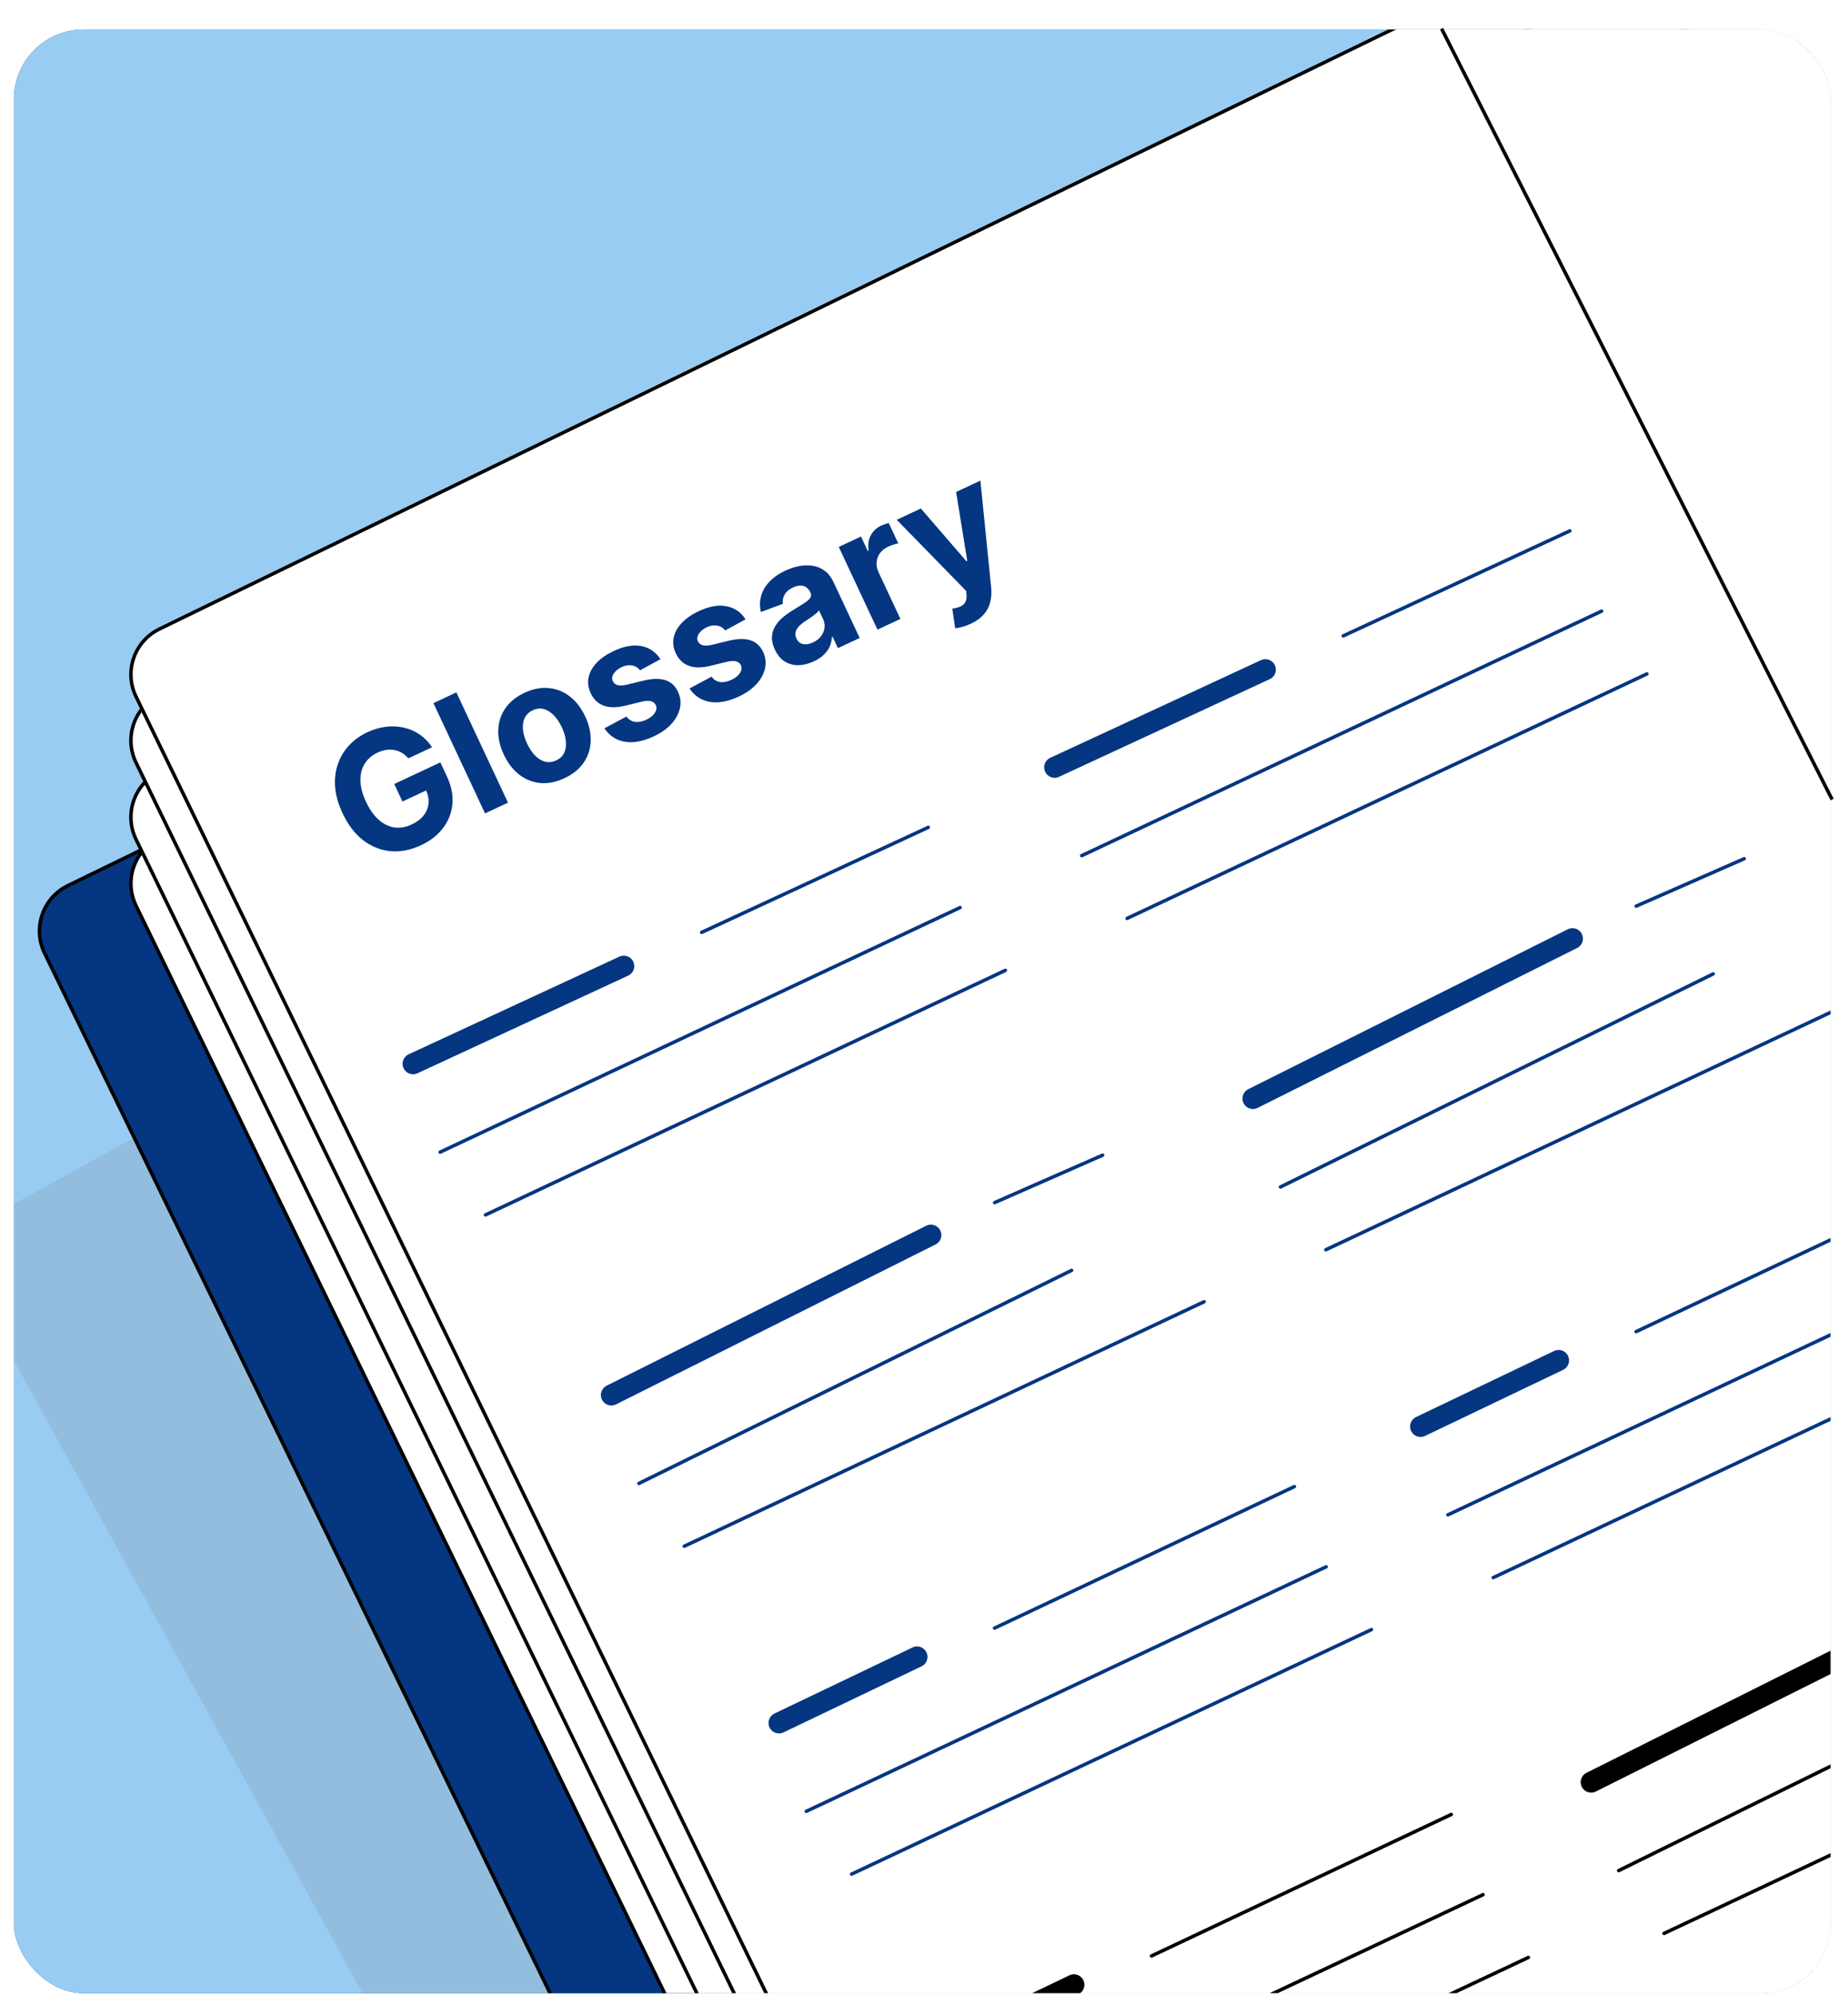 <svg width="530" height="572" viewBox="0 0 530 572" fill="none" xmlns="http://www.w3.org/2000/svg">
<g filter="url(#filter0_dd_6_135)">
<g clip-path="url(#clip0_6_135)">
<rect x="4" y="0.452" width="521" height="563" rx="20" fill="#043681"/>
<rect x="-91" y="0.452" width="680" height="593" fill="#98CCF3"/>
<rect x="-15" y="347.666" width="75" height="340" rx="15" transform="rotate(-28.872 -15 347.666)" fill="#716F6F" fill-opacity="0.16"/>
<rect x="6.439" y="252.241" width="598.441" height="584.761" rx="14.5" transform="rotate(-25.928 6.439 252.241)" fill="#043681"/>
<rect x="6.439" y="252.241" width="598.441" height="584.761" rx="14.5" transform="rotate(-25.928 6.439 252.241)" stroke="black"/>
<rect x="32.668" y="238.598" width="602.586" height="588.811" rx="14.5" transform="rotate(-25.928 32.668 238.598)" fill="white"/>
<rect x="32.668" y="238.598" width="602.586" height="588.811" rx="14.5" transform="rotate(-25.928 32.668 238.598)" stroke="black"/>
<rect x="32.668" y="219.598" width="602.586" height="588.811" rx="14.5" transform="rotate(-25.928 32.668 219.598)" fill="white"/>
<rect x="32.668" y="219.598" width="602.586" height="588.811" rx="14.5" transform="rotate(-25.928 32.668 219.598)" stroke="black"/>
<rect x="32.668" y="197.598" width="602.586" height="588.811" rx="14.5" transform="rotate(-25.928 32.668 197.598)" fill="white"/>
<rect x="32.668" y="197.598" width="602.586" height="588.811" rx="14.5" transform="rotate(-25.928 32.668 197.598)" stroke="black"/>
<g clip-path="url(#clip1_6_135)">
<rect x="32" y="178.452" width="603.586" height="589.811" rx="15" transform="rotate(-25.928 32 178.452)" fill="white"/>
<path d="M117.111 209.421C116.543 208.771 115.929 208.25 115.268 207.856C114.602 207.453 113.892 207.183 113.138 207.046C112.39 206.895 111.605 206.88 110.783 207.001C109.972 207.117 109.134 207.378 108.27 207.782C106.654 208.539 105.421 209.605 104.572 210.981C103.734 212.352 103.334 213.964 103.372 215.815C103.406 217.656 103.939 219.678 104.97 221.881C106.001 224.083 107.212 225.799 108.604 227.03C109.995 228.261 111.494 228.996 113.099 229.236C114.7 229.465 116.334 229.189 118.001 228.409C119.514 227.701 120.68 226.828 121.5 225.792C122.325 224.741 122.79 223.589 122.893 222.336C123.007 221.078 122.748 219.775 122.117 218.427L123.57 217.991L115.419 221.807L113.063 216.775L126.293 210.581L128.157 214.564C129.458 217.343 129.989 220.005 129.751 222.551C129.507 225.086 128.609 227.376 127.057 229.421C125.499 231.454 123.393 233.093 120.738 234.336C117.774 235.724 114.864 236.289 112.009 236.032C109.148 235.765 106.524 234.716 104.137 232.886C101.754 231.04 99.782 228.449 98.222 225.115C97.022 222.552 96.323 220.094 96.124 217.74C95.931 215.371 96.181 213.172 96.874 211.141C97.567 209.11 98.638 207.31 100.087 205.741C101.535 204.172 103.304 202.898 105.394 201.92C107.184 201.082 108.974 200.564 110.764 200.366C112.549 200.158 114.259 200.248 115.897 200.636C117.544 201.019 119.054 201.686 120.428 202.636C121.796 203.577 122.955 204.778 123.903 206.241L117.111 209.421ZM130.887 190.513L145.687 222.129L139.111 225.208L124.31 193.592L130.887 190.513ZM161.886 215.111C159.488 216.233 157.176 216.695 154.949 216.495C152.728 216.28 150.715 215.478 148.911 214.089C147.101 212.69 145.628 210.777 144.491 208.348C143.345 205.898 142.816 203.536 142.905 201.261C142.99 198.975 143.663 196.916 144.925 195.083C146.193 193.235 148.026 191.749 150.424 190.627C152.822 189.504 155.131 189.05 157.353 189.265C159.579 189.465 161.597 190.265 163.406 191.663C165.211 193.052 166.686 194.971 167.833 197.421C168.97 199.849 169.496 202.207 169.412 204.492C169.323 206.767 168.644 208.829 167.376 210.677C166.114 212.51 164.284 213.988 161.886 215.111ZM159.532 210.002C160.623 209.491 161.389 208.756 161.831 207.796C162.267 206.827 162.418 205.715 162.283 204.461C162.158 203.202 161.772 201.883 161.127 200.504C160.481 199.124 159.715 197.984 158.828 197.081C157.952 196.174 157.001 195.578 155.977 195.292C154.952 195.006 153.895 195.119 152.804 195.629C151.702 196.145 150.923 196.893 150.466 197.872C150.019 198.847 149.858 199.964 149.983 201.222C150.118 202.476 150.509 203.793 151.154 205.172C151.8 206.551 152.561 207.694 153.437 208.602C154.324 209.504 155.285 210.096 156.319 210.376C157.36 210.642 158.431 210.517 159.532 210.002ZM189.41 180.996L183.563 184.185C183.219 183.718 182.781 183.359 182.249 183.106C181.712 182.843 181.107 182.718 180.436 182.731C179.77 182.73 179.056 182.907 178.295 183.263C177.276 183.74 176.518 184.359 176.02 185.119C175.518 185.868 175.433 186.598 175.765 187.308C176.03 187.874 176.481 188.247 177.117 188.426C177.753 188.605 178.677 188.555 179.889 188.276L184.585 187.132C187.112 186.526 189.187 186.483 190.811 187.003C192.434 187.522 193.646 188.637 194.446 190.345C195.173 191.899 195.354 193.477 194.987 195.079C194.63 196.676 193.814 198.175 192.537 199.576C191.266 200.962 189.601 202.136 187.543 203.1C184.404 204.569 181.597 205.086 179.123 204.651C176.653 204.201 174.729 202.919 173.35 200.804L179.66 197.436C180.303 198.302 181.119 198.811 182.106 198.964C183.089 199.106 184.167 198.902 185.34 198.353C186.493 197.813 187.315 197.159 187.808 196.388C188.306 195.603 188.394 194.853 188.072 194.138C187.782 193.546 187.301 193.175 186.629 193.026C185.952 192.866 185.051 192.924 183.925 193.2L179.436 194.304C176.903 194.925 174.803 194.929 173.137 194.317C171.48 193.7 170.237 192.506 169.409 190.736C168.696 189.212 168.493 187.708 168.801 186.221C169.119 184.729 169.89 183.334 171.113 182.033C172.346 180.728 173.977 179.601 176.004 178.652C178.999 177.25 181.652 176.779 183.963 177.241C186.285 177.697 188.101 178.949 189.41 180.996ZM213.821 169.568L207.974 172.757C207.63 172.291 207.192 171.931 206.659 171.679C206.122 171.416 205.518 171.291 204.847 171.304C204.181 171.302 203.467 171.479 202.705 171.836C201.686 172.313 200.928 172.931 200.431 173.691C199.929 174.441 199.844 175.17 200.176 175.881C200.441 176.447 200.891 176.819 201.527 176.998C202.163 177.177 203.087 177.128 204.299 176.849L208.996 175.704C211.523 175.098 213.598 175.055 215.221 175.575C216.845 176.095 218.057 177.209 218.856 178.917C219.584 180.472 219.764 182.05 219.398 183.652C219.041 185.249 218.225 186.748 216.948 188.148C215.677 189.534 214.012 190.709 211.954 191.672C208.815 193.142 206.008 193.659 203.533 193.224C201.064 192.774 199.14 191.491 197.761 189.376L204.07 186.009C204.714 186.874 205.53 187.383 206.517 187.536C207.499 187.678 208.577 187.475 209.751 186.926C210.903 186.386 211.726 185.731 212.219 184.961C212.717 184.176 212.805 183.425 212.483 182.711C212.193 182.118 211.712 181.748 211.04 181.598C210.363 181.438 209.461 181.496 208.336 181.772L203.846 182.876C201.314 183.497 199.214 183.502 197.547 182.889C195.891 182.272 194.648 181.078 193.819 179.308C193.106 177.785 192.904 176.28 193.212 174.793C193.53 173.302 194.3 171.906 195.523 170.606C196.757 169.3 198.387 168.173 200.415 167.224C203.41 165.822 206.063 165.352 208.374 165.813C210.696 166.27 212.511 167.521 213.821 169.568ZM233.409 181.609C231.896 182.318 230.425 182.686 228.995 182.716C227.561 182.734 226.256 182.386 225.08 181.669C223.909 180.937 222.958 179.789 222.226 178.225C221.609 176.907 221.333 175.688 221.397 174.566C221.462 173.444 221.783 172.415 222.362 171.48C222.94 170.544 223.694 169.689 224.624 168.915C225.564 168.136 226.595 167.415 227.715 166.753C229.026 165.963 230.075 165.309 230.861 164.79C231.643 164.262 232.164 163.779 232.424 163.344C232.684 162.908 232.696 162.438 232.46 161.934L232.417 161.841C231.959 160.864 231.296 160.252 230.428 160.006C229.571 159.755 228.581 159.892 227.459 160.417C226.275 160.971 225.457 161.674 225.002 162.527C224.544 163.369 224.384 164.234 224.524 165.122L218.21 167.476C217.844 165.891 217.868 164.361 218.283 162.887C218.692 161.403 219.48 160.043 220.645 158.808C221.816 157.557 223.349 156.488 225.242 155.602C226.56 154.985 227.893 154.549 229.241 154.294C230.6 154.034 231.9 154.009 233.14 154.219C234.39 154.424 235.527 154.909 236.549 155.672C237.567 156.426 238.406 157.507 239.066 158.917L246.553 174.911L240.316 177.83L238.777 174.542L238.591 174.629C238.557 175.548 238.354 176.44 237.981 177.305C237.603 178.159 237.041 178.956 236.295 179.694C235.544 180.422 234.582 181.06 233.409 181.609ZM233.167 176.189C234.135 175.736 234.9 175.146 235.463 174.418C236.021 173.68 236.356 172.883 236.47 172.027C236.584 171.171 236.445 170.326 236.055 169.492L234.877 166.976C234.734 167.206 234.509 167.462 234.201 167.744C233.9 168.011 233.549 168.294 233.15 168.594C232.746 168.883 232.34 169.168 231.931 169.447C231.517 169.716 231.142 169.96 230.806 170.18C230.087 170.655 229.497 171.151 229.037 171.667C228.576 172.184 228.285 172.728 228.163 173.3C228.037 173.861 228.118 174.45 228.408 175.067C228.827 175.963 229.471 176.495 230.341 176.665C231.217 176.82 232.159 176.661 233.167 176.189ZM251.655 172.522L240.554 148.81L246.93 145.825L248.867 149.962L249.114 149.847C248.857 148.173 249.062 146.722 249.729 145.493C250.392 144.255 251.387 143.325 252.714 142.703C253.044 142.549 253.409 142.403 253.809 142.266C254.209 142.129 254.57 142.029 254.892 141.966L257.623 147.802C257.271 147.854 256.806 147.971 256.226 148.155C255.647 148.338 255.131 148.536 254.678 148.748C253.711 149.2 252.945 149.816 252.381 150.595C251.823 151.358 251.495 152.214 251.4 153.162C251.314 154.105 251.498 155.061 251.951 156.028L258.231 169.443L251.655 172.522ZM278.387 170.848C277.554 171.239 276.74 171.538 275.947 171.746C275.169 171.96 274.497 172.08 273.932 172.106L273.116 166.503C273.999 166.378 274.753 166.182 275.381 165.913C276.018 165.64 276.491 165.243 276.799 164.722C277.118 164.197 277.248 163.496 277.189 162.62L277.105 161.436L257.181 141.026L264.097 137.789L277.158 152.904L277.405 152.789L274.208 133.055L281.171 129.796L284.255 160.385C284.409 161.868 284.328 163.262 284.009 164.565C283.706 165.874 283.099 167.056 282.187 168.11C281.28 169.174 280.013 170.087 278.387 170.848Z" fill="#043681"/>
<line x1="118.461" y1="296.998" x2="178.903" y2="268.991" stroke="#043681" stroke-width="6" stroke-linecap="round"/>
<line x1="201.243" y1="259.317" x2="266.222" y2="229.209" stroke="#043681" stroke-linecap="round"/>
<line x1="126.24" y1="322.316" x2="275.335" y2="252.212" stroke="#043681" stroke-linecap="round"/>
<line x1="139.24" y1="340.316" x2="288.335" y2="270.212" stroke="#043681" stroke-linecap="round"/>
<line x1="223.412" y1="485.98" x2="262.999" y2="467.04" stroke="#043681" stroke-width="6" stroke-linecap="round"/>
<line x1="285.239" y1="458.786" x2="371.221" y2="418.213" stroke="#043681" stroke-linecap="round"/>
<line x1="231.24" y1="511.316" x2="380.335" y2="441.212" stroke="#043681" stroke-linecap="round"/>
<line x1="244.24" y1="529.316" x2="393.335" y2="459.212" stroke="#043681" stroke-linecap="round"/>
<line x1="175.341" y1="391.956" x2="266.975" y2="346.112" stroke="#043681" stroke-width="6" stroke-linecap="round"/>
<line x1="285.257" y1="336.793" x2="316.227" y2="323.195" stroke="#043681" stroke-linecap="round"/>
<line x1="183.228" y1="417.312" x2="307.331" y2="356.224" stroke="#043681" stroke-linecap="round"/>
<line x1="196.24" y1="435.316" x2="345.335" y2="365.213" stroke="#043681" stroke-linecap="round"/>
<line x1="302.461" y1="211.998" x2="362.903" y2="183.991" stroke="#043681" stroke-width="6" stroke-linecap="round"/>
<line x1="385.243" y1="174.317" x2="450.222" y2="144.209" stroke="#043681" stroke-linecap="round"/>
<line x1="310.24" y1="237.316" x2="459.335" y2="167.212" stroke="#043681" stroke-linecap="round"/>
<line x1="323.24" y1="255.316" x2="472.335" y2="185.212" stroke="#043681" stroke-linecap="round"/>
<line x1="407.412" y1="400.98" x2="446.999" y2="382.04" stroke="#043681" stroke-width="6" stroke-linecap="round"/>
<line x1="469.239" y1="373.786" x2="555.221" y2="333.213" stroke="#043681" stroke-linecap="round"/>
<line x1="415.24" y1="426.316" x2="564.335" y2="356.212" stroke="#043681" stroke-linecap="round"/>
<line x1="428.24" y1="444.316" x2="577.335" y2="374.212" stroke="#043681" stroke-linecap="round"/>
<line x1="359.341" y1="306.956" x2="450.975" y2="261.112" stroke="#043681" stroke-width="6" stroke-linecap="round"/>
<line x1="469.257" y1="251.793" x2="500.227" y2="238.195" stroke="#043681" stroke-linecap="round"/>
<line x1="367.228" y1="332.312" x2="491.331" y2="271.224" stroke="#043681" stroke-linecap="round"/>
<line x1="380.24" y1="350.316" x2="529.335" y2="280.213" stroke="#043681" stroke-linecap="round"/>
<line x1="268.412" y1="579.98" x2="307.999" y2="561.041" stroke="black" stroke-width="6" stroke-linecap="round"/>
<line x1="330.239" y1="552.786" x2="416.221" y2="512.213" stroke="black" stroke-linecap="round"/>
<line x1="276.24" y1="605.316" x2="425.335" y2="535.212" stroke="black" stroke-linecap="round"/>
<line x1="289.24" y1="623.316" x2="438.335" y2="553.212" stroke="black" stroke-linecap="round"/>
<line x1="456.341" y1="502.956" x2="547.975" y2="457.112" stroke="black" stroke-width="6" stroke-linecap="round"/>
<line x1="464.228" y1="528.312" x2="588.331" y2="467.224" stroke="black" stroke-linecap="round"/>
<line x1="477.24" y1="546.316" x2="626.335" y2="476.213" stroke="black" stroke-linecap="round"/>
</g>
<rect x="32.668" y="178.683" width="602.586" height="588.811" rx="14.5" transform="rotate(-25.928 32.668 178.683)" stroke="black"/>
</g>
<line x1="413.446" y1="0.226" x2="525.446" y2="221.226" stroke="black"/>
</g>
<defs>
<filter id="filter0_dd_6_135" x="0" y="0" width="529.892" height="571.452" filterUnits="userSpaceOnUse" color-interpolation-filters="sRGB">
<feFlood flood-opacity="0" result="BackgroundImageFix"/>
<feColorMatrix in="SourceAlpha" type="matrix" values="0 0 0 0 0 0 0 0 0 0 0 0 0 0 0 0 0 0 127 0" result="hardAlpha"/>
<feOffset dy="4"/>
<feGaussianBlur stdDeviation="2"/>
<feComposite in2="hardAlpha" operator="out"/>
<feColorMatrix type="matrix" values="0 0 0 0 0 0 0 0 0 0 0 0 0 0 0 0 0 0 0.25 0"/>
<feBlend mode="normal" in2="BackgroundImageFix" result="effect1_dropShadow_6_135"/>
<feColorMatrix in="SourceAlpha" type="matrix" values="0 0 0 0 0 0 0 0 0 0 0 0 0 0 0 0 0 0 127 0" result="hardAlpha"/>
<feOffset dy="4"/>
<feGaussianBlur stdDeviation="2"/>
<feComposite in2="hardAlpha" operator="out"/>
<feColorMatrix type="matrix" values="0 0 0 0 0 0 0 0 0 0 0 0 0 0 0 0 0 0 0.25 0"/>
<feBlend mode="normal" in2="effect1_dropShadow_6_135" result="effect2_dropShadow_6_135"/>
<feBlend mode="normal" in="SourceGraphic" in2="effect2_dropShadow_6_135" result="shape"/>
</filter>
<clipPath id="clip0_6_135">
<rect x="4" y="0.452" width="521" height="563" rx="20" fill="white"/>
</clipPath>
<clipPath id="clip1_6_135">
<rect x="32" y="178.452" width="603.586" height="589.811" rx="15" transform="rotate(-25.928 32 178.452)" fill="white"/>
</clipPath>
</defs>
</svg>
